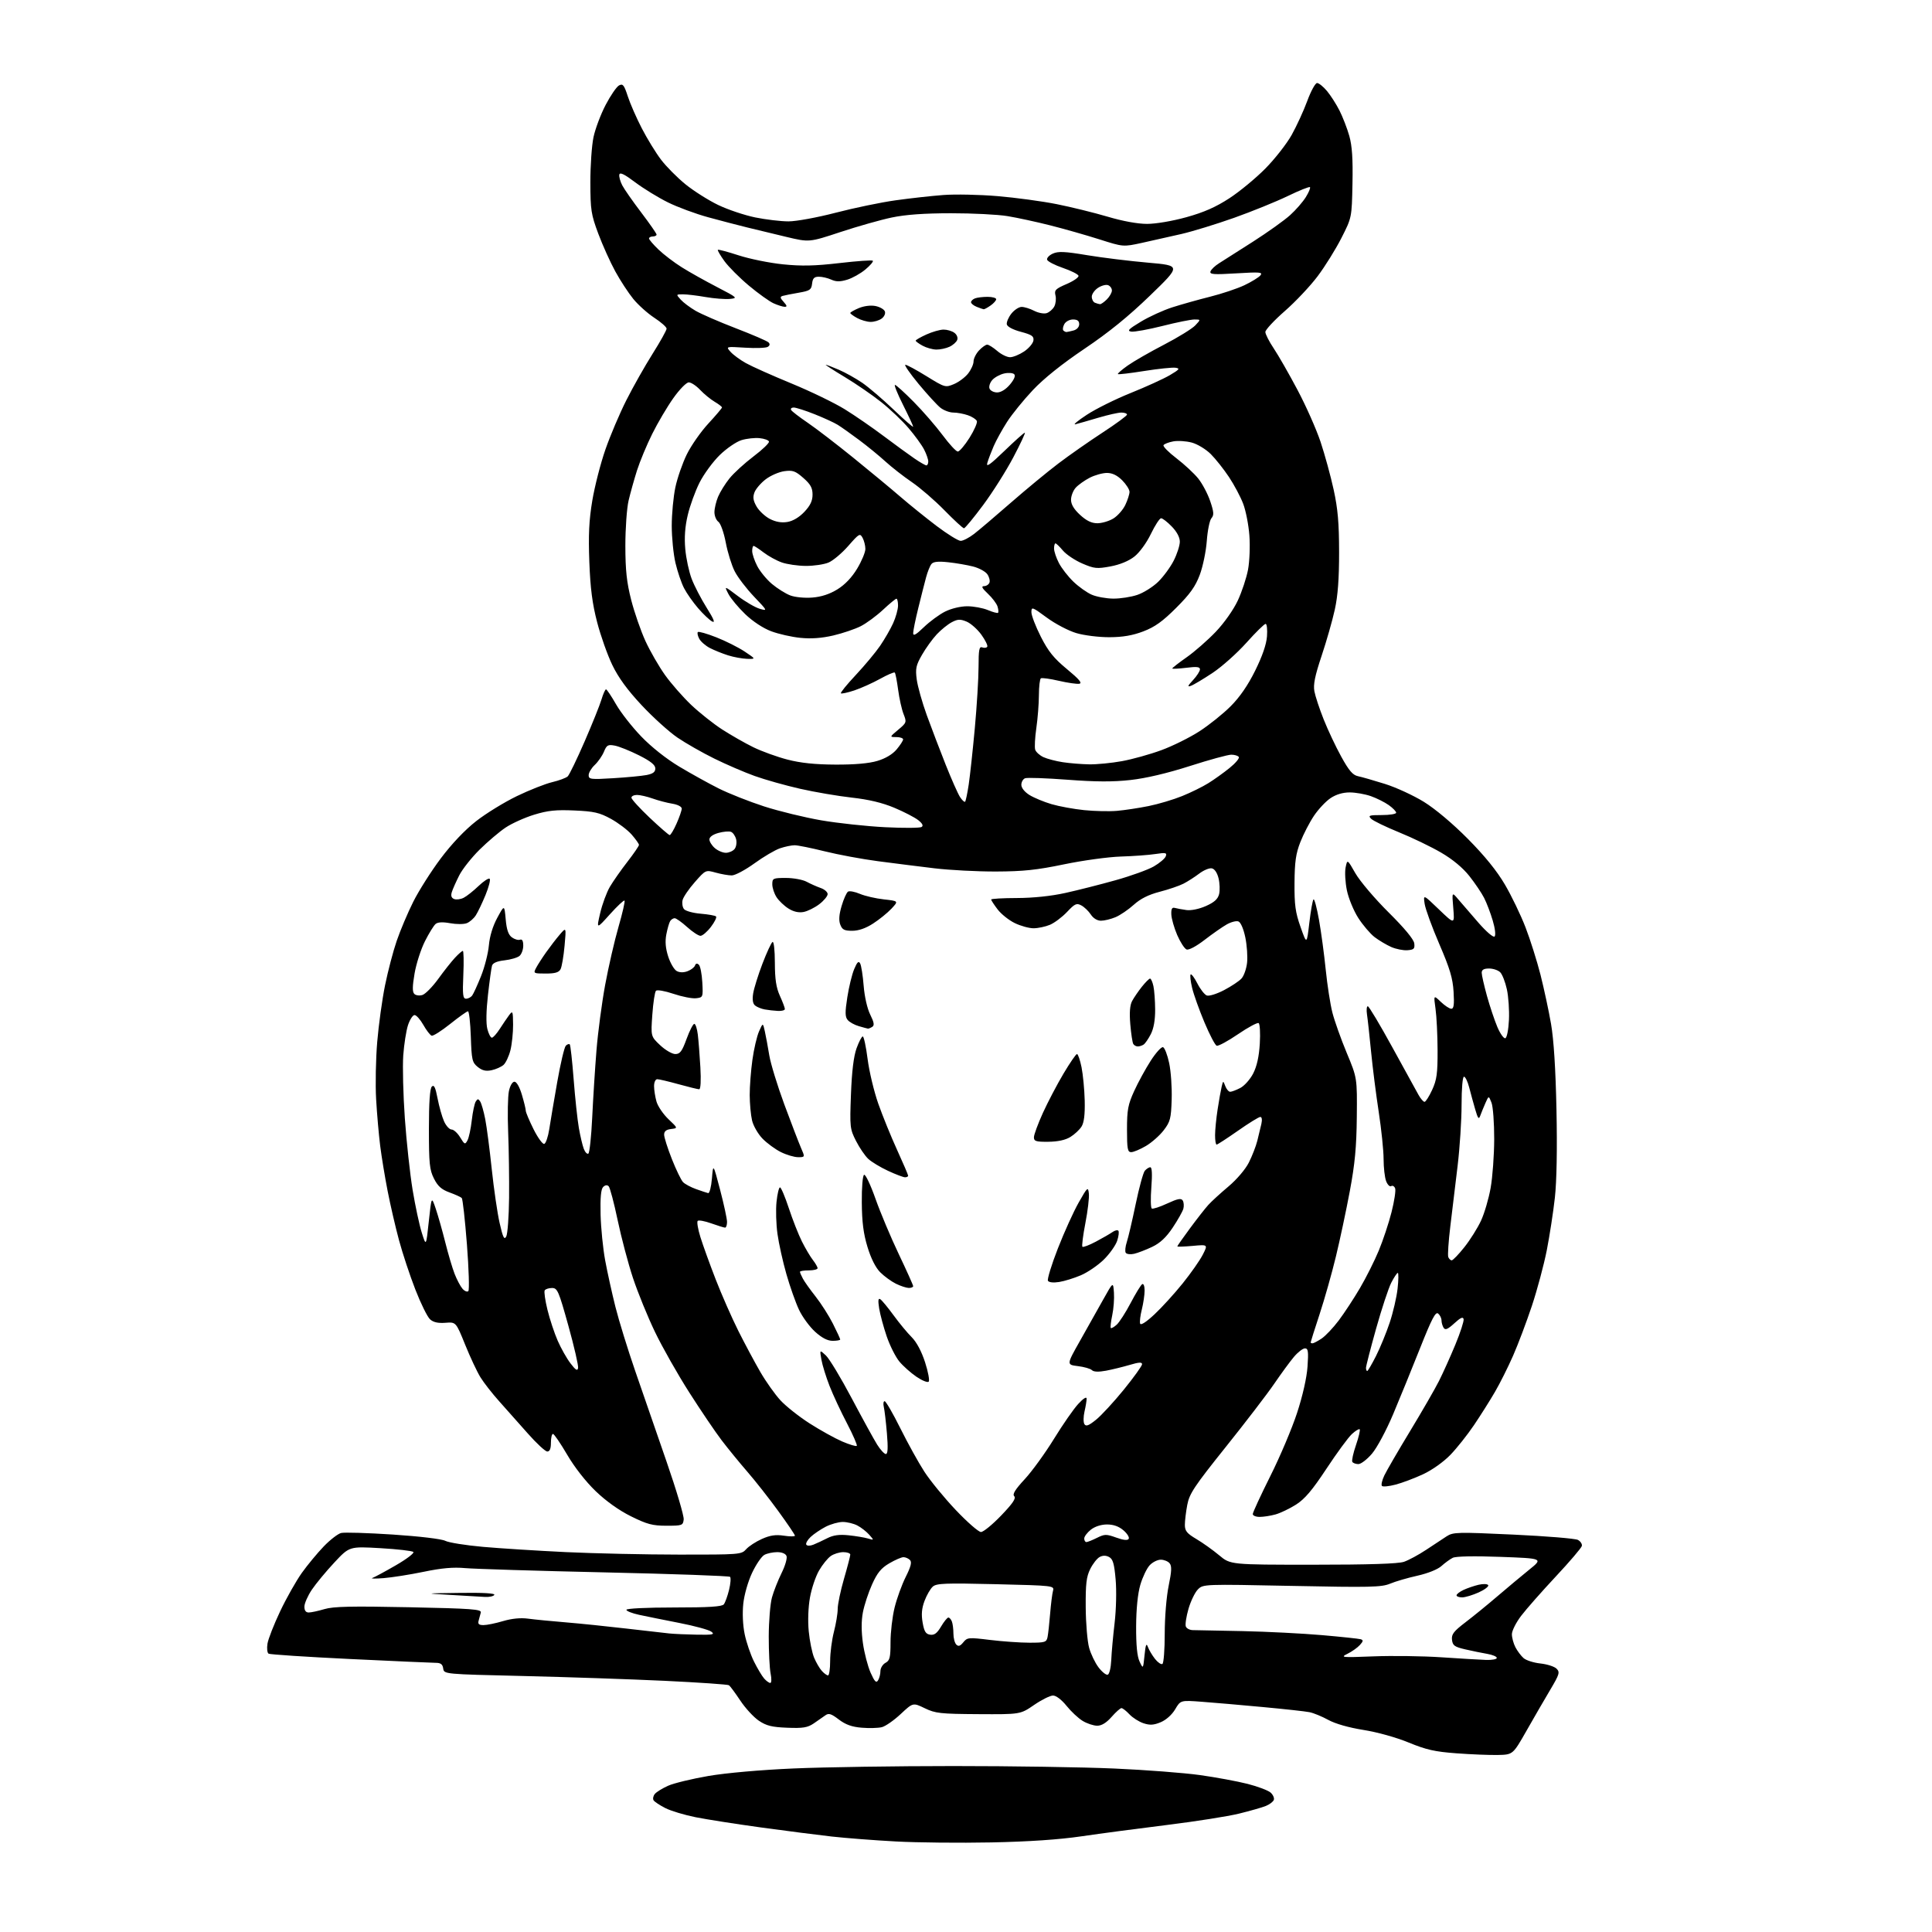 <?xml version="1.0" encoding="UTF-8" standalone="no"?>
<svg 
  version="1.1" 
  xmlns="http://www.w3.org/2000/svg" 
  xmlns:xlink="http://www.w3.org/1999/xlink" 
  xmlns:svg="http://www.w3.org/2000/svg"
  xmlns:rdf="http://www.w3.org/1999/02/22-rdf-syntax-ns#"
  xmlns:cc="http://creativecommons.org/ns#"
  xmlns:dc="http://purl.org/dc/elements/1.1/"
  viewBox="0 0 768 768"
  width="768"
  height="768"
>
<style>svg {background-color: white; }</style>"
<path stroke="none" fill="black" fill-rule="evenodd" d="M394.00,732.39C381.62,732.64 364.58,732.47 356.12,732.01C347.66,731.56 336.18,730.67 330.62,730.05C325.05,729.42 312.40,727.80 302.50,726.44C292.60,725.08 280.90,723.25 276.50,722.37C272.10,721.49 266.70,719.87 264.50,718.75C262.30,717.64 260.19,716.24 259.81,715.65C259.43,715.05 259.65,713.92 260.31,713.12C260.96,712.33 263.36,710.85 265.64,709.84C267.92,708.83 275.12,707.09 281.64,705.97C288.73,704.76 302.35,703.56 315.50,702.99C327.60,702.46 356.18,702.03 379.00,702.03C401.82,702.02 430.62,702.47 443.00,703.02C455.38,703.56 470.68,704.74 477.00,705.62C483.32,706.51 491.84,708.08 495.93,709.12C500.01,710.16 504.14,711.72 505.11,712.60C506.07,713.47 506.64,714.78 506.36,715.50C506.08,716.23 504.65,717.31 503.18,717.90C501.71,718.50 496.90,719.87 492.50,720.95C488.10,722.03 475.27,724.05 464.00,725.44C452.73,726.83 437.43,728.86 430.00,729.95C421.01,731.27 408.99,732.09 394.00,732.39zM595.45,697.63C592.18,697.70 584.77,697.40 579.00,696.97C570.40,696.34 566.96,695.56 560.00,692.70C555.06,690.66 547.53,688.56 542.00,687.68C536.12,686.74 530.79,685.22 528.00,683.68C525.52,682.32 522.15,680.93 520.50,680.61C518.85,680.28 510.52,679.37 502.00,678.58C493.48,677.78 482.63,676.84 477.89,676.49C469.29,675.84 469.29,675.84 467.15,679.47C465.87,681.63 463.56,683.70 461.42,684.60C458.62,685.77 457.11,685.86 454.56,685.02C452.76,684.43 450.25,682.83 448.97,681.47C447.70,680.11 446.27,679.00 445.80,679.00C445.32,679.00 443.56,680.58 441.87,682.50C439.80,684.85 437.92,686.00 436.15,686.00C434.69,685.99 432.09,685.13 430.37,684.08C428.64,683.03 425.75,680.33 423.95,678.08C422.01,675.67 419.82,674.00 418.59,674.00C417.45,674.00 414.06,675.69 411.06,677.75C405.60,681.50 405.60,681.50 388.92,681.40C373.78,681.31 371.82,681.09 367.59,679.04C362.93,676.79 362.93,676.79 358.05,681.35C355.37,683.86 351.99,686.22 350.54,686.58C349.09,686.94 345.49,687.04 342.53,686.79C338.62,686.47 336.13,685.57 333.43,683.52C330.42,681.22 329.42,680.91 328.11,681.86C327.22,682.50 325.15,683.95 323.50,685.07C321.01,686.76 319.22,687.05 312.93,686.80C306.82,686.56 304.63,686.02 301.64,684.00C299.60,682.62 296.28,679.02 294.28,676.00C292.27,672.98 290.24,670.24 289.77,669.91C289.29,669.59 277.79,668.80 264.20,668.15C250.62,667.51 225.32,666.65 208.00,666.24C176.50,665.50 176.50,665.50 176.18,663.25C175.94,661.56 175.20,661.00 173.18,661.00C171.71,660.99 156.38,660.31 139.13,659.48C121.87,658.65 107.31,657.69 106.77,657.36C106.22,657.02 106.03,655.23 106.33,653.37C106.63,651.51 108.89,645.74 111.36,640.53C113.82,635.33 117.70,628.47 119.96,625.28C122.23,622.10 126.16,617.36 128.69,614.73C131.21,612.11 134.32,609.71 135.59,609.39C136.86,609.07 146.14,609.35 156.20,610.01C166.78,610.71 175.55,611.76 177.00,612.50C178.38,613.21 185.12,614.29 192.00,614.90C198.88,615.51 213.72,616.45 225.00,616.99C236.28,617.52 256.57,617.97 270.10,617.98C294.00,618.00 294.74,617.94 296.60,615.85C297.64,614.67 300.46,612.83 302.86,611.76C306.12,610.30 308.33,609.97 311.61,610.46C314.03,610.83 316.00,610.82 316.00,610.45C316.00,610.08 313.01,605.67 309.35,600.64C305.70,595.61 300.16,588.58 297.05,585.00C293.95,581.42 289.35,575.80 286.84,572.50C284.33,569.20 278.54,560.65 273.98,553.50C269.41,546.35 263.29,535.55 260.38,529.50C257.47,523.45 253.52,513.77 251.61,508.00C249.70,502.23 246.96,491.88 245.52,485.00C244.08,478.13 242.47,472.07 241.95,471.55C241.35,470.95 240.54,471.06 239.75,471.86C238.89,472.73 238.58,476.11 238.74,482.81C238.88,488.14 239.69,496.32 240.56,501.00C241.42,505.68 243.26,514.00 244.64,519.50C246.02,525.00 249.57,536.48 252.51,545.00C255.46,553.52 261.06,569.73 264.96,581.00C268.87,592.27 271.93,602.62 271.78,604.00C271.51,606.38 271.20,606.50 264.95,606.50C259.40,606.50 257.24,605.93 250.87,602.78C246.10,600.42 240.95,596.76 236.81,592.78C232.87,589.00 228.35,583.22 225.45,578.25C222.79,573.71 220.25,570.00 219.81,570.00C219.36,570.00 219.00,571.58 219.00,573.50C219.00,575.88 218.54,577.00 217.56,577.00C216.77,577.00 213.29,573.77 209.81,569.83C206.34,565.89 201.24,560.15 198.48,557.08C195.72,554.01 192.35,549.70 190.99,547.50C189.63,545.30 186.89,539.45 184.89,534.50C181.25,525.50 181.25,525.50 177.04,525.83C174.11,526.05 172.25,525.63 170.94,524.44C169.90,523.50 167.27,518.18 165.11,512.62C162.94,507.05 160.02,498.23 158.61,493.00C157.20,487.77 155.17,479.00 154.10,473.50C153.02,468.00 151.69,459.90 151.13,455.50C150.58,451.10 149.85,442.77 149.52,437.00C149.18,431.23 149.38,420.95 149.95,414.18C150.52,407.40 151.92,397.27 153.06,391.68C154.20,386.08 156.28,378.12 157.70,374.00C159.11,369.88 162.06,362.90 164.26,358.50C166.46,354.10 171.38,346.34 175.19,341.26C179.53,335.47 184.80,329.92 189.26,326.43C193.18,323.36 200.46,318.89 205.44,316.48C210.43,314.07 216.75,311.57 219.50,310.92C222.25,310.27 225.03,309.23 225.68,308.62C226.32,308.00 229.34,301.78 232.37,294.80C235.41,287.81 238.44,280.27 239.10,278.05C239.77,275.82 240.58,274.01 240.91,274.03C241.23,274.05 243.02,276.71 244.88,279.96C246.73,283.20 251.23,288.95 254.88,292.74C258.89,296.92 264.85,301.64 270.00,304.73C274.68,307.53 281.75,311.45 285.73,313.44C289.71,315.43 297.80,318.63 303.71,320.55C309.63,322.46 319.88,324.96 326.49,326.10C333.09,327.23 344.51,328.46 351.85,328.83C359.19,329.20 365.71,329.16 366.35,328.74C367.13,328.23 366.70,327.36 365.00,326.01C363.62,324.93 359.35,322.71 355.50,321.10C350.73,319.10 345.34,317.81 338.59,317.06C333.15,316.45 323.92,314.88 318.09,313.56C312.27,312.24 304.12,309.95 300.00,308.47C295.88,306.99 288.64,303.87 283.92,301.54C279.19,299.21 272.62,295.46 269.32,293.22C266.01,290.97 259.60,285.18 255.08,280.35C249.38,274.25 245.80,269.34 243.39,264.33C241.48,260.36 238.76,252.70 237.36,247.30C235.46,239.98 234.67,233.93 234.27,223.39C233.86,212.64 234.14,206.82 235.45,198.98C236.40,193.32 238.74,184.19 240.66,178.69C242.57,173.19 246.31,164.37 248.98,159.10C251.64,153.82 256.34,145.51 259.41,140.64C262.48,135.77 264.99,131.27 264.98,130.64C264.97,130.01 262.78,128.07 260.11,126.33C257.45,124.59 253.68,121.21 251.74,118.83C249.80,116.45 246.57,111.52 244.58,107.87C242.58,104.22 239.54,97.47 237.82,92.87C234.97,85.22 234.70,83.46 234.68,72.50C234.67,65.90 235.23,57.80 235.93,54.50C236.63,51.20 238.80,45.44 240.75,41.71C242.70,37.97 245.09,34.49 246.07,33.96C247.59,33.15 248.08,33.75 249.55,38.26C250.48,41.14 252.99,46.88 255.12,51.00C257.25,55.12 260.69,60.74 262.77,63.47C264.85,66.21 269.24,70.63 272.52,73.29C275.81,75.95 281.65,79.64 285.50,81.49C289.35,83.34 295.97,85.56 300.21,86.43C304.45,87.29 310.41,88.00 313.45,88.00C316.54,88.00 324.85,86.47 332.24,84.55C339.54,82.65 350.23,80.43 356.00,79.63C361.77,78.82 370.32,77.87 375.00,77.52C379.68,77.16 389.35,77.36 396.50,77.96C403.65,78.56 414.23,79.99 420.00,81.14C425.77,82.29 434.87,84.53 440.22,86.11C446.25,87.91 452.23,89.00 455.98,89.00C459.46,89.00 466.11,87.87 471.64,86.33C478.60,84.40 483.31,82.32 488.71,78.80C492.81,76.13 499.25,70.80 503.03,66.97C506.81,63.14 511.50,57.14 513.46,53.64C515.42,50.13 518.21,44.06 519.66,40.13C521.10,36.21 522.86,33.00 523.56,33.00C524.25,33.00 526.01,34.41 527.47,36.14C528.92,37.87 531.17,41.38 532.47,43.94C533.76,46.49 535.52,51.04 536.37,54.04C537.49,58.02 537.83,63.15 537.63,73.00C537.36,86.50 537.36,86.50 533.24,94.60C530.98,99.05 526.72,105.90 523.77,109.82C520.83,113.73 514.95,119.97 510.71,123.67C506.47,127.38 503.00,131.11 503.00,131.97C503.00,132.83 504.50,135.77 506.34,138.51C508.18,141.26 512.43,148.68 515.78,155.00C519.14,161.32 523.26,170.62 524.95,175.66C526.63,180.70 528.97,189.25 530.15,194.66C531.81,202.25 532.30,207.93 532.31,219.50C532.32,230.06 531.82,236.83 530.60,242.35C529.65,246.67 527.29,254.94 525.35,260.73C522.70,268.66 521.99,272.14 522.49,274.80C522.85,276.74 524.50,281.75 526.16,285.92C527.81,290.09 530.95,296.76 533.15,300.75C536.23,306.35 537.75,308.12 539.82,308.55C541.29,308.85 546.10,310.23 550.50,311.61C554.90,312.98 561.88,316.20 566.00,318.74C570.52,321.53 577.48,327.38 583.50,333.46C590.20,340.22 595.06,346.22 598.23,351.64C600.84,356.08 604.52,363.72 606.41,368.62C608.30,373.51 610.98,382.02 612.38,387.52C613.77,393.03 615.66,401.80 616.56,407.01C617.64,413.23 618.39,424.98 618.72,441.13C619.05,456.67 618.81,469.59 618.08,476.13C617.45,481.83 616.00,491.23 614.87,497.00C613.73,502.77 611.07,512.72 608.95,519.10C606.82,525.48 603.47,534.39 601.48,538.90C599.50,543.41 596.26,549.89 594.27,553.30C592.29,556.71 588.54,562.65 585.94,566.50C583.34,570.35 579.12,575.67 576.55,578.33C573.83,581.14 569.29,584.36 565.69,586.04C562.29,587.62 557.38,589.47 554.78,590.15C552.19,590.84 549.74,591.08 549.35,590.69C548.96,590.29 549.38,588.43 550.28,586.54C551.18,584.65 555.78,576.73 560.50,568.94C565.22,561.15 570.40,552.18 572.00,549.00C573.61,545.81 576.54,539.30 578.52,534.52C580.50,529.74 581.98,525.18 581.81,524.38C581.58,523.33 580.57,523.78 578.11,526.04C575.49,528.43 574.52,528.84 573.87,527.83C573.41,527.10 573.02,525.77 573.02,524.87C573.01,523.98 572.41,522.76 571.69,522.16C570.66,521.31 569.17,524.16 564.55,535.79C561.34,543.88 556.51,555.73 553.82,562.11C551.07,568.63 547.37,575.54 545.38,577.86C543.44,580.14 541.01,582.00 539.98,582.00C538.96,582.00 537.87,581.60 537.57,581.12C537.27,580.63 537.92,577.63 539.02,574.45C540.11,571.27 540.78,568.44 540.50,568.17C540.22,567.89 538.82,568.75 537.38,570.08C535.94,571.41 531.40,577.60 527.29,583.83C521.63,592.40 518.68,595.88 515.19,598.10C512.65,599.71 508.98,601.47 507.03,602.01C505.09,602.55 502.26,602.99 500.75,602.99C499.24,603.00 498.00,602.49 498.00,601.86C498.00,601.23 501.14,594.43 504.98,586.75C508.83,579.07 513.61,567.77 515.61,561.64C517.84,554.83 519.45,547.68 519.76,543.25C520.18,537.19 520.01,536.00 518.74,536.00C517.89,536.00 515.92,537.52 514.35,539.39C512.78,541.25 509.25,546.07 506.50,550.10C503.75,554.12 495.07,565.45 487.21,575.26C474.73,590.86 472.81,593.74 471.96,598.19C471.43,600.98 471.00,604.58 471.00,606.17C471.00,608.56 471.81,609.56 475.58,611.79C478.10,613.28 482.18,616.19 484.64,618.25C489.12,622.00 489.12,622.00 521.91,622.00C544.17,622.00 555.79,621.63 558.10,620.84C559.97,620.20 563.93,618.06 566.90,616.09C569.86,614.12 573.54,611.69 575.06,610.71C577.65,609.03 579.35,608.99 601.61,610.03C614.69,610.64 626.23,611.59 627.25,612.14C628.28,612.69 628.98,613.77 628.81,614.54C628.64,615.31 623.97,620.79 618.42,626.72C612.88,632.65 606.69,639.67 604.67,642.33C602.65,644.98 601.00,648.27 601.00,649.63C601.00,650.99 601.63,653.32 602.40,654.80C603.17,656.29 604.63,658.23 605.65,659.13C606.67,660.02 609.68,660.98 612.35,661.26C615.02,661.55 617.90,662.47 618.76,663.33C620.15,664.73 619.91,665.54 616.26,671.69C614.03,675.43 609.78,682.77 606.81,688.00C601.40,697.50 601.40,697.50 595.45,697.63zM306.20,669.00C306.70,669.00 306.76,667.34 306.33,665.25C305.91,663.19 305.58,656.55 305.59,650.50C305.61,644.45 306.18,637.48 306.87,635.00C307.56,632.52 309.28,628.17 310.69,625.31C312.11,622.46 312.99,619.42 312.66,618.56C312.30,617.61 310.85,617.00 308.97,617.00C307.26,617.00 304.96,617.48 303.86,618.08C302.75,618.67 300.56,621.87 298.99,625.19C297.36,628.62 295.85,633.91 295.47,637.47C295.07,641.22 295.28,646.06 296.02,649.61C296.69,652.85 298.36,657.75 299.73,660.50C301.10,663.25 302.92,666.29 303.77,667.25C304.62,668.21 305.71,669.00 306.20,669.00zM349.03,667.98C349.55,667.17 349.98,665.50 349.98,664.29C349.99,663.07 350.90,661.59 352.00,661.00C353.71,660.08 354.00,658.91 354.00,652.78C354.00,648.85 354.72,642.67 355.61,639.06C356.49,635.45 358.48,629.97 360.03,626.87C362.11,622.71 362.55,620.95 361.72,620.12C361.11,619.51 359.94,619.00 359.14,619.00C358.33,619.00 355.80,620.10 353.50,621.45C350.25,623.35 348.73,625.22 346.66,629.83C345.19,633.10 343.55,638.10 343.01,640.95C342.36,644.37 342.37,648.54 343.03,653.21C343.58,657.10 344.95,662.35 346.06,664.88C347.65,668.46 348.30,669.14 349.03,667.98zM329.15,666.00C329.62,666.00 330.00,663.39 330.00,660.21C330.00,657.03 330.68,651.83 331.50,648.66C332.32,645.49 333.00,641.40 333.00,639.56C333.00,637.73 334.12,632.34 335.50,627.60C336.88,622.85 338.00,618.53 338.00,617.98C338.00,617.44 336.75,617.00 335.22,617.00C333.69,617.00 331.45,617.70 330.24,618.55C329.02,619.40 326.93,621.98 325.59,624.30C324.24,626.61 322.62,631.42 321.98,635.00C321.28,638.86 321.08,644.34 321.49,648.48C321.86,652.32 322.82,657.03 323.62,658.95C324.42,660.86 325.80,663.23 326.69,664.21C327.58,665.20 328.69,666.00 329.15,666.00zM440.34,665.72C440.99,665.51 441.60,662.95 441.74,659.92C441.86,656.94 442.47,650.27 443.08,645.10C443.70,639.83 443.88,632.25 443.48,627.83C442.93,621.57 442.40,619.75 440.89,618.94C439.63,618.27 438.38,618.26 437.13,618.93C436.10,619.48 434.41,621.63 433.38,623.72C431.85,626.80 431.52,629.62 431.59,639.00C431.64,645.33 432.25,652.52 432.94,655.00C433.62,657.48 435.31,660.99 436.68,662.80C438.06,664.62 439.70,665.93 440.34,665.72zM454.97,658.00C455.39,653.78 455.70,653.00 456.30,654.67C456.73,655.86 458.00,658.00 459.12,659.43C460.24,660.85 461.57,661.76 462.08,661.45C462.59,661.14 463.00,655.71 463.00,649.40C463.00,642.90 463.68,634.64 464.56,630.38C465.76,624.56 465.85,622.52 464.93,621.42C464.29,620.64 462.70,620.00 461.42,620.00C460.13,620.00 458.14,621.00 457.00,622.23C455.86,623.46 454.19,626.94 453.30,629.98C452.27,633.51 451.67,639.46 451.63,646.50C451.60,654.01 452.03,658.45 453.00,660.50C454.41,663.50 454.41,663.50 454.97,658.00zM590.75,659.85C593.09,659.93 595.00,659.57 595.00,659.05C595.00,658.52 593.31,657.80 591.25,657.45C589.19,657.10 585.25,656.29 582.50,655.66C578.19,654.66 577.46,654.13 577.19,651.85C576.94,649.65 577.85,648.47 582.59,644.85C585.73,642.46 591.44,637.80 595.29,634.50C599.14,631.20 604.80,626.48 607.86,624.00C613.44,619.50 613.44,619.50 596.47,618.88C585.94,618.49 578.74,618.64 577.50,619.25C576.40,619.80 574.38,621.27 573.00,622.52C571.52,623.86 567.64,625.42 563.46,626.36C559.58,627.22 554.68,628.65 552.57,629.54C549.18,630.95 544.64,631.06 513.51,630.42C478.56,629.71 478.28,629.72 476.19,631.81C475.03,632.97 473.35,636.44 472.45,639.51C471.56,642.59 471.08,645.76 471.38,646.55C471.69,647.35 472.96,648.00 474.22,648.00C475.47,648.00 484.38,648.17 494.00,648.39C503.62,648.60 517.80,649.32 525.50,649.99C533.20,650.66 540.12,651.39 540.89,651.62C542.00,651.96 541.94,652.41 540.56,653.93C539.62,654.97 537.42,656.53 535.68,657.39C532.68,658.87 533.25,658.93 546.00,658.43C553.42,658.14 565.58,658.30 573.00,658.80C580.42,659.30 588.41,659.77 590.75,659.85zM382.93,652.84C384.50,650.90 385.03,650.85 393.54,651.90C398.47,652.50 405.53,653.00 409.23,653.00C415.41,653.00 416.00,652.82 416.42,650.75C416.67,649.51 417.13,645.35 417.44,641.50C417.75,637.65 418.27,633.56 418.58,632.40C419.15,630.32 418.91,630.30 395.83,629.74C375.75,629.26 372.26,629.39 370.79,630.71C369.84,631.56 368.37,634.10 367.52,636.37C366.40,639.35 366.19,641.75 366.76,645.00C367.39,648.59 368.00,649.56 369.77,649.82C371.42,650.06 372.52,649.23 374.09,646.57C375.25,644.61 376.55,643.00 376.99,643.00C377.43,643.00 378.06,643.71 378.39,644.58C378.73,645.45 379.00,647.61 379.00,649.38C379.00,651.15 379.51,653.11 380.14,653.74C380.99,654.59 381.69,654.36 382.93,652.84zM277.00,649.81C283.42,649.92 284.25,649.75 282.75,648.61C281.79,647.88 276.08,646.32 270.06,645.15C264.04,643.97 256.84,642.52 254.06,641.92C251.28,641.32 249.00,640.42 249.00,639.92C249.00,639.39 257.10,639.00 267.88,639.00C281.79,639.00 287.01,638.67 287.73,637.75C288.27,637.06 289.20,634.48 289.81,632.01C290.42,629.53 290.59,627.20 290.21,626.82C289.82,626.45 267.45,625.65 240.50,625.05C213.55,624.45 188.54,623.68 184.93,623.35C180.19,622.92 175.59,623.32 168.43,624.81C162.97,625.94 155.80,627.07 152.50,627.33C149.20,627.58 147.18,627.56 148.00,627.28C148.82,627.00 153.02,624.74 157.32,622.25C161.62,619.77 164.77,617.37 164.32,616.93C163.87,616.49 157.96,615.81 151.20,615.42C138.90,614.71 138.90,614.71 132.92,621.11C129.64,624.62 125.61,629.49 123.97,631.92C122.34,634.35 121.00,637.39 121.00,638.67C121.00,640.23 121.58,641.00 122.75,640.99C123.71,640.98 126.53,640.38 129.00,639.64C132.53,638.59 139.77,638.43 162.50,638.90C187.58,639.42 191.45,639.70 191.13,641.00C190.92,641.83 190.53,643.29 190.26,644.25C189.89,645.57 190.36,646.00 192.20,646.00C193.54,646.00 197.04,645.29 199.98,644.41C203.43,643.39 206.95,643.04 209.91,643.44C212.44,643.78 219.22,644.45 225.00,644.92C230.78,645.40 241.57,646.51 249.00,647.38C256.43,648.25 264.07,649.12 266.00,649.32C267.93,649.52 272.88,649.74 277.00,649.81zM192.69,634.80C190.94,634.70 184.78,634.33 179.00,634.00C168.50,633.39 168.50,633.39 182.81,633.20C192.14,633.07 196.90,633.35 196.50,634.00C196.16,634.55 194.45,634.91 192.69,634.80zM581.25,634.98C580.01,634.99 579.00,634.62 579.00,634.16C579.00,633.70 580.24,632.74 581.75,632.03C583.26,631.32 585.96,630.40 587.76,629.97C589.57,629.55 591.26,629.61 591.58,630.12C591.89,630.62 590.20,631.92 587.82,633.00C585.44,634.07 582.49,634.97 581.25,634.98zM323.29,614.05C324.50,613.57 327.00,612.41 328.84,611.47C331.25,610.24 333.60,609.91 337.34,610.30C340.18,610.59 343.62,611.17 345.00,611.57C347.50,612.31 347.50,612.31 345.50,610.05C344.40,608.81 342.29,607.17 340.80,606.40C339.32,605.63 336.71,605.00 335.01,605.00C333.31,605.00 330.25,605.86 328.21,606.91C326.17,607.97 323.48,609.79 322.23,610.97C320.98,612.15 320.21,613.53 320.51,614.02C320.84,614.55 321.99,614.56 323.29,614.05zM431.85,613.00C432.31,613.00 434.20,612.25 436.04,611.33C439.11,609.80 439.76,609.79 443.71,611.21C446.61,612.25 448.24,612.42 448.67,611.72C449.03,611.14 448.10,609.62 446.60,608.34C444.79,606.77 442.63,606.00 440.08,606.00C437.74,606.00 435.25,606.80 433.63,608.07C432.19,609.21 431.00,610.79 431.00,611.57C431.00,612.36 431.38,613.00 431.85,613.00zM389.95,609.00C390.90,609.00 394.52,606.05 397.98,602.44C402.56,597.67 403.98,595.58 403.18,594.78C402.38,593.98 403.52,592.13 407.36,587.98C410.26,584.85 415.49,577.63 418.99,571.94C422.49,566.25 426.83,560.00 428.65,558.05C430.67,555.87 431.95,555.08 431.95,556.00C431.95,556.83 431.57,559.14 431.10,561.15C430.64,563.16 430.62,565.39 431.07,566.12C431.70,567.13 432.77,566.73 435.69,564.37C437.79,562.68 442.76,557.29 446.74,552.40C450.71,547.50 453.98,542.96 453.99,542.30C454.00,541.41 452.75,541.48 449.08,542.57C446.37,543.37 442.12,544.41 439.64,544.88C436.68,545.43 434.75,545.35 434.06,544.66C433.47,544.07 430.96,543.35 428.47,543.05C423.95,542.50 423.95,542.50 429.32,533.00C432.27,527.77 436.44,520.35 438.59,516.50C442.50,509.50 442.50,509.50 442.81,513.84C442.98,516.23 442.68,520.27 442.13,522.83C441.59,525.38 441.33,527.67 441.56,527.90C441.80,528.13 442.85,527.54 443.91,526.58C444.97,525.62 447.47,521.74 449.45,517.96C451.44,514.17 453.50,510.81 454.03,510.48C454.58,510.14 455.00,511.25 455.00,513.00C455.00,514.71 454.50,518.09 453.90,520.50C453.29,522.91 452.98,525.45 453.22,526.15C453.48,526.94 455.64,525.55 458.94,522.46C461.85,519.74 466.89,514.20 470.14,510.16C473.39,506.12 476.99,500.99 478.12,498.76C480.19,494.70 480.19,494.70 474.10,495.26C470.74,495.56 468.00,495.65 468.00,495.46C468.00,495.26 470.26,492.04 473.02,488.30C475.78,484.56 479.05,480.38 480.30,479.00C481.54,477.62 485.14,474.33 488.30,471.67C491.59,468.91 495.06,464.85 496.42,462.16C497.73,459.58 499.25,455.67 499.80,453.48C500.35,451.29 501.08,448.26 501.42,446.75C501.79,445.10 501.62,444.00 500.99,444.00C500.41,444.00 496.40,446.47 492.09,449.50C487.77,452.52 483.96,455.00 483.62,455.00C483.28,455.00 483.00,453.31 483.01,451.25C483.01,449.19 483.47,444.57 484.02,441.00C484.57,437.43 485.29,433.38 485.62,432.00C486.22,429.50 486.22,429.50 487.08,431.75C487.55,432.99 488.42,434.00 489.02,434.00C489.61,434.00 491.42,433.32 493.04,432.48C494.66,431.64 496.96,429.06 498.16,426.73C499.62,423.88 500.48,420.02 500.79,414.88C501.04,410.69 500.83,407.01 500.33,406.70C499.83,406.39 496.12,408.39 492.10,411.13C488.07,413.88 484.27,415.93 483.64,415.69C483.01,415.45 480.82,411.25 478.77,406.37C476.72,401.49 474.52,395.35 473.89,392.71C473.26,390.08 472.99,387.67 473.30,387.36C473.61,387.06 474.81,388.67 475.98,390.95C477.14,393.23 478.82,395.38 479.71,395.72C480.61,396.06 483.66,395.12 486.58,393.59C489.47,392.08 492.60,390.00 493.53,388.96C494.47,387.93 495.46,385.12 495.73,382.73C496.00,380.33 495.68,375.78 495.03,372.62C494.33,369.25 493.20,366.63 492.30,366.29C491.46,365.96 489.36,366.50 487.64,367.48C485.91,368.46 481.95,371.23 478.83,373.63C475.52,376.19 472.55,377.76 471.68,377.43C470.86,377.11 469.19,374.53 467.96,371.70C466.74,368.86 465.69,365.18 465.62,363.52C465.53,361.29 465.89,360.61 467.00,360.91C467.82,361.14 469.91,361.52 471.64,361.76C473.49,362.01 476.65,361.36 479.35,360.17C482.69,358.69 484.11,357.41 484.61,355.44C484.98,353.95 484.88,351.10 484.39,349.12C483.84,346.90 482.81,345.39 481.70,345.18C480.71,344.99 478.46,345.93 476.70,347.27C474.94,348.61 472.13,350.41 470.46,351.27C468.78,352.13 464.52,353.59 460.98,354.50C456.53,355.66 453.36,357.25 450.67,359.68C448.53,361.61 445.27,363.83 443.42,364.60C441.58,365.37 438.98,366.00 437.65,366.00C436.18,366.00 434.59,365.03 433.62,363.54C432.73,362.18 431.03,360.55 429.85,359.92C427.96,358.91 427.27,359.22 424.17,362.51C422.22,364.57 419.16,366.87 417.35,367.63C415.54,368.38 412.62,369.00 410.85,369.00C409.08,369.00 405.73,368.08 403.40,366.95C401.07,365.82 398.00,363.38 396.58,361.52C395.16,359.66 394.00,357.88 394.00,357.57C394.00,357.26 398.61,356.99 404.25,356.98C410.71,356.96 417.82,356.22 423.47,354.97C428.41,353.88 437.41,351.60 443.47,349.90C449.54,348.20 456.36,345.74 458.63,344.43C460.91,343.12 463.05,341.31 463.40,340.41C463.95,338.97 463.44,338.86 459.26,339.49C456.64,339.89 450.45,340.34 445.50,340.49C440.55,340.65 430.43,342.04 423.00,343.58C412.19,345.83 406.81,346.40 396.00,346.44C388.57,346.47 377.55,345.89 371.50,345.17C365.45,344.45 355.32,343.17 349.00,342.34C342.68,341.51 333.14,339.74 327.82,338.41C322.49,337.09 317.13,336.00 315.89,336.00C314.65,336.00 312.04,336.54 310.07,337.21C308.11,337.87 303.52,340.57 299.88,343.21C296.24,345.84 292.19,348.00 290.88,347.99C289.57,347.99 286.70,347.49 284.51,346.88C280.51,345.77 280.51,345.77 276.22,350.64C273.86,353.31 271.67,356.52 271.35,357.76C271.04,359.01 271.29,360.64 271.91,361.39C272.53,362.14 275.51,362.96 278.52,363.21C281.53,363.46 284.29,363.95 284.64,364.30C284.99,364.66 284.07,366.53 282.59,368.47C281.11,370.41 279.25,372.00 278.45,372.00C277.66,372.00 275.26,370.43 273.13,368.50C271.00,366.57 268.78,365.00 268.19,365.00C267.60,365.00 266.79,365.53 266.39,366.17C265.99,366.82 265.31,369.18 264.88,371.42C264.33,374.26 264.56,376.95 265.63,380.26C266.48,382.88 268.00,385.46 269.02,386.01C270.19,386.64 271.77,386.66 273.33,386.06C274.68,385.55 276.01,384.54 276.27,383.81C276.59,382.93 277.10,382.83 277.81,383.50C278.39,384.05 279.00,387.20 279.18,390.50C279.50,396.42 279.46,396.50 276.69,396.82C275.15,397.00 271.12,396.21 267.74,395.07C264.37,393.93 261.23,393.37 260.76,393.84C260.30,394.30 259.65,398.57 259.31,403.33C258.70,411.98 258.70,411.98 262.42,415.49C264.47,417.42 267.18,419.00 268.44,419.00C270.33,419.00 271.11,417.95 272.92,413.00C274.12,409.70 275.51,407.00 275.99,407.00C276.48,407.00 277.11,408.91 277.39,411.25C277.68,413.59 278.13,419.44 278.41,424.25C278.71,429.54 278.52,433.00 277.94,433.00C277.41,433.00 273.73,432.10 269.76,431.00C265.79,429.90 261.97,429.00 261.27,429.00C260.55,429.00 260.00,430.19 260.00,431.76C260.00,433.27 260.44,436.04 260.97,437.91C261.51,439.78 263.65,442.92 265.72,444.89C269.50,448.47 269.50,448.47 266.75,448.80C264.83,449.03 264.00,449.71 264.00,451.04C264.00,452.09 265.38,456.45 267.07,460.72C268.76,465.00 270.76,469.13 271.52,469.91C272.27,470.69 274.60,471.94 276.70,472.69C278.79,473.44 280.95,474.15 281.50,474.28C282.05,474.40 282.73,471.80 283.00,468.50C283.50,462.50 283.50,462.50 286.26,473.00C287.77,478.77 289.01,484.51 289.01,485.75C289.00,486.99 288.66,488.00 288.25,488.00C287.84,488.01 285.37,487.25 282.77,486.32C280.17,485.38 277.73,484.94 277.34,485.32C276.96,485.71 277.44,488.61 278.42,491.76C279.40,494.92 282.13,502.47 284.48,508.54C286.84,514.61 290.90,523.84 293.50,529.04C296.11,534.24 300.06,541.62 302.28,545.44C304.50,549.26 308.08,554.31 310.25,556.66C312.42,559.01 317.63,563.14 321.84,565.83C326.06,568.53 331.88,571.76 334.78,573.01C337.68,574.25 340.29,575.04 340.58,574.75C340.86,574.47 339.12,570.46 336.71,565.84C334.29,561.23 331.17,554.54 329.77,550.97C328.38,547.41 326.91,542.70 326.53,540.50C325.82,536.50 325.82,536.50 328.31,538.82C329.67,540.10 334.29,547.75 338.56,555.82C342.84,563.90 347.39,572.19 348.68,574.25C349.97,576.31 351.53,578.00 352.14,578.00C352.93,578.00 353.05,575.57 352.56,569.75C352.18,565.21 351.62,560.49 351.32,559.25C351.03,558.01 351.18,557.00 351.66,557.00C352.15,557.00 354.95,561.84 357.89,567.75C360.83,573.66 365.12,581.42 367.44,585.00C369.75,588.58 375.37,595.44 379.93,600.25C384.49,605.06 389.00,609.00 389.95,609.00zM369.16,549.24C368.72,549.68 366.53,548.79 364.29,547.27C362.06,545.75 359.00,543.03 357.51,541.23C356.01,539.43 353.75,534.93 352.48,531.23C351.22,527.53 349.87,522.53 349.48,520.12C348.98,516.97 349.10,515.94 349.91,516.45C350.54,516.83 352.91,519.70 355.19,522.82C357.47,525.95 360.72,529.88 362.42,531.56C364.35,533.49 366.33,537.19 367.73,541.53C368.96,545.33 369.60,548.80 369.16,549.24zM229.80,543.79C229.98,542.86 228.25,535.32 225.95,527.05C222.09,513.17 221.59,512.00 219.44,512.00C218.16,512.00 216.86,512.43 216.53,512.94C216.21,513.46 216.71,516.95 217.63,520.69C218.55,524.44 220.38,529.95 221.69,532.95C223.00,535.95 225.28,539.99 226.77,541.94C228.85,544.67 229.55,545.09 229.80,543.79zM543.49,545.00C543.75,545.00 545.32,542.32 546.98,539.04C548.63,535.77 551.08,529.80 552.42,525.79C553.76,521.78 555.18,515.69 555.56,512.25C555.94,508.81 555.98,506.00 555.65,506.00C555.31,506.00 554.14,507.77 553.03,509.94C551.93,512.10 549.22,520.32 547.01,528.19C544.81,536.06 543.00,543.06 543.00,543.75C543.00,544.44 543.22,545.00 543.49,545.00zM521.75,533.99C522.16,533.99 523.77,533.15 525.31,532.13C526.86,531.11 529.95,527.85 532.18,524.89C534.41,521.92 538.21,516.13 540.62,512.01C543.04,507.89 546.40,501.20 548.08,497.14C549.77,493.08 552.06,486.19 553.16,481.83C554.27,477.46 554.91,473.21 554.59,472.38C554.27,471.55 553.56,471.15 553.01,471.50C552.45,471.84 551.55,470.94 551.00,469.50C550.45,468.05 550.00,464.11 550.00,460.75C550.00,457.38 549.13,448.97 548.07,442.06C547.01,435.15 545.63,424.32 545.02,418.00C544.40,411.68 543.68,405.04 543.40,403.25C543.13,401.46 543.28,400.00 543.72,400.00C544.17,400.00 548.54,407.31 553.44,416.25C558.33,425.19 563.03,433.74 563.89,435.25C564.74,436.76 565.81,438.00 566.27,438.00C566.73,438.00 568.10,435.86 569.30,433.25C571.14,429.25 571.49,426.75 571.46,417.50C571.44,411.45 571.07,404.02 570.64,401.00C569.87,395.50 569.87,395.50 572.74,398.25C574.32,399.76 576.20,401.00 576.92,401.00C577.91,401.00 578.13,399.35 577.82,394.25C577.50,388.87 576.35,385.02 572.15,375.29C569.26,368.58 566.63,361.38 566.32,359.29C565.75,355.50 565.75,355.50 571.99,361.50C578.24,367.50 578.24,367.50 577.70,361.00C577.15,354.50 577.15,354.50 579.68,357.50C581.07,359.15 584.70,363.34 587.73,366.82C590.90,370.44 593.63,372.77 594.13,372.27C594.63,371.77 594.32,369.06 593.39,365.95C592.51,362.95 590.96,358.89 589.96,356.93C588.96,354.97 586.32,351.06 584.09,348.24C581.50,344.96 577.47,341.61 572.89,338.94C568.96,336.64 561.41,333.00 556.12,330.85C550.83,328.69 545.84,326.27 545.04,325.47C543.75,324.18 544.26,324.00 549.29,324.00C552.43,324.00 555.00,323.58 555.00,323.07C555.00,322.56 553.68,321.20 552.07,320.05C550.45,318.90 547.25,317.29 544.94,316.48C542.63,315.67 538.85,315.00 536.52,315.00C533.79,315.00 531.10,315.80 528.90,317.28C527.03,318.53 524.07,321.68 522.32,324.29C520.57,326.89 518.13,331.61 516.90,334.76C515.11,339.34 514.65,342.63 514.59,351.00C514.53,359.74 514.93,362.68 516.99,368.50C519.46,375.50 519.46,375.50 520.48,366.82C521.04,362.05 521.79,357.86 522.14,357.52C522.49,357.18 523.47,360.86 524.33,365.70C525.19,370.54 526.39,379.45 527.00,385.50C527.61,391.55 528.80,399.20 529.64,402.50C530.48,405.80 533.04,413.00 535.33,418.50C539.50,428.50 539.50,428.50 539.35,444.00C539.23,456.00 538.60,462.66 536.57,473.50C535.13,481.20 532.64,492.90 531.04,499.50C529.45,506.10 526.54,516.39 524.57,522.38C522.61,528.36 521.00,533.42 521.00,533.63C521.00,533.83 521.34,534.00 521.75,533.99zM331.00,533.00C328.97,533.00 326.73,531.85 324.03,529.41C321.85,527.44 318.96,523.50 317.62,520.66C316.28,517.82 314.02,511.45 312.61,506.50C311.19,501.55 309.59,494.35 309.06,490.51C308.52,486.66 308.35,480.92 308.68,477.76C309.01,474.59 309.63,472.00 310.06,472.00C310.49,472.00 312.06,475.71 313.56,480.25C315.05,484.79 317.40,490.75 318.77,493.50C320.15,496.25 322.11,499.57 323.14,500.88C324.16,502.20 325.00,503.66 325.00,504.13C325.00,504.61 323.43,505.00 321.50,505.00C319.57,505.00 318.00,505.25 318.00,505.57C318.00,505.88 318.52,507.10 319.16,508.29C319.79,509.48 322.08,512.69 324.24,515.43C326.40,518.16 329.48,522.99 331.09,526.17C332.69,529.34 334.00,532.18 334.00,532.47C334.00,532.76 332.65,533.00 331.00,533.00zM186.17,513.23C186.62,512.78 186.36,504.43 185.61,494.66C184.85,484.89 183.93,476.59 183.55,476.22C183.18,475.84 180.98,474.85 178.68,474.01C175.50,472.85 174.02,471.53 172.50,468.49C170.75,465.01 170.50,462.50 170.50,448.80C170.50,438.25 170.88,432.72 171.66,431.94C172.53,431.07 173.09,432.21 173.94,436.64C174.56,439.86 175.72,443.96 176.52,445.75C177.32,447.54 178.66,449.00 179.50,449.00C180.34,449.00 181.88,450.40 182.92,452.11C184.68,455.00 184.88,455.08 185.83,453.31C186.40,452.26 187.16,448.67 187.54,445.32C187.92,441.98 188.63,438.63 189.12,437.87C189.86,436.71 190.14,436.72 190.90,437.89C191.39,438.66 192.29,441.81 192.89,444.89C193.49,447.98 194.66,456.92 195.48,464.76C196.31,472.60 197.71,482.23 198.61,486.17C199.92,491.92 200.43,492.98 201.23,491.54C201.78,490.56 202.29,483.63 202.37,476.13C202.44,468.63 202.28,456.88 202.00,450.00C201.72,443.12 201.86,435.81 202.30,433.75C202.76,431.56 203.68,430.00 204.51,430.00C205.35,430.00 206.55,432.10 207.46,435.18C208.31,438.03 209.00,440.88 209.00,441.52C209.00,442.16 210.40,445.47 212.10,448.89C213.81,452.30 215.72,454.93 216.35,454.72C216.98,454.51 217.87,451.90 218.33,448.92C218.78,445.94 220.22,437.48 221.51,430.12C222.81,422.75 224.34,416.26 224.92,415.68C225.49,415.11 226.20,414.87 226.49,415.15C226.77,415.44 227.47,421.71 228.04,429.09C228.61,436.46 229.54,445.13 230.10,448.35C230.66,451.56 231.54,455.30 232.06,456.66C232.57,458.01 233.39,458.88 233.88,458.58C234.36,458.28 235.05,451.84 235.41,444.27C235.77,436.69 236.53,424.65 237.11,417.50C237.69,410.35 239.24,398.65 240.56,391.50C241.88,384.35 244.26,374.00 245.85,368.50C247.44,363.00 248.53,358.27 248.26,358.00C248.00,357.73 245.38,360.18 242.43,363.46C237.08,369.42 237.08,369.42 238.58,362.98C239.41,359.43 241.15,354.72 242.44,352.51C243.74,350.31 246.87,345.83 249.40,342.58C251.93,339.32 254.00,336.29 254.00,335.86C254.00,335.43 252.68,333.57 251.07,331.73C249.46,329.90 245.74,327.09 242.82,325.49C238.31,323.02 236.11,322.52 228.31,322.18C220.98,321.85 217.75,322.19 212.31,323.86C208.57,325.01 203.47,327.31 201.00,328.96C198.53,330.61 193.87,334.56 190.66,337.73C187.45,340.90 183.79,345.52 182.54,348.00C181.29,350.48 179.96,353.46 179.60,354.63C179.15,356.10 179.44,356.95 180.54,357.38C181.42,357.72 183.12,357.49 184.32,356.88C185.52,356.27 188.18,354.16 190.23,352.20C192.28,350.24 194.28,348.94 194.66,349.33C195.04,349.71 194.30,352.61 193.01,355.76C191.71,358.92 189.98,362.55 189.15,363.84C188.33,365.13 186.69,366.55 185.52,366.99C184.35,367.44 181.39,367.44 178.94,366.99C176.02,366.45 174.04,366.55 173.17,367.28C172.44,367.88 170.52,370.98 168.92,374.16C167.32,377.33 165.46,383.10 164.80,386.96C163.92,392.09 163.89,394.29 164.70,395.10C165.30,395.70 166.75,395.90 167.92,395.52C169.09,395.15 171.90,392.30 174.17,389.18C176.43,386.05 179.43,382.26 180.83,380.75C182.23,379.24 183.65,378.00 183.98,378.00C184.32,378.00 184.41,382.27 184.18,387.50C183.83,395.45 184.01,397.00 185.26,397.00C186.08,397.00 187.18,396.44 187.69,395.75C188.21,395.06 189.80,391.57 191.23,388.00C192.66,384.43 194.06,378.92 194.34,375.77C194.66,372.17 195.90,368.11 197.68,364.84C200.50,359.63 200.50,359.63 201.02,365.41C201.39,369.58 202.08,371.59 203.49,372.62C204.56,373.40 206.02,373.82 206.72,373.55C207.57,373.23 208.00,374.01 208.00,375.91C208.00,377.47 207.32,379.32 206.50,380.00C205.67,380.69 202.99,381.47 200.53,381.75C197.57,382.08 195.89,382.80 195.58,383.88C195.32,384.77 194.59,390.02 193.97,395.54C193.26,401.81 193.17,406.89 193.73,409.04C194.22,410.95 195.03,412.50 195.52,412.50C196.02,412.50 197.43,410.93 198.67,409.00C199.91,407.07 201.59,404.60 202.41,403.50C203.80,401.65 203.91,401.92 203.96,407.31C203.98,410.50 203.50,415.09 202.90,417.50C202.29,419.91 201.05,422.53 200.15,423.33C199.24,424.12 197.11,425.07 195.41,425.43C193.14,425.91 191.70,425.57 189.91,424.13C187.70,422.34 187.47,421.34 187.16,412.09C186.97,406.54 186.46,402.00 186.03,402.00C185.61,402.00 182.42,404.26 178.96,407.03C175.50,409.79 172.18,411.90 171.59,411.70C170.99,411.50 169.50,409.58 168.29,407.42C167.07,405.27 165.50,403.50 164.79,403.50C164.09,403.50 162.92,405.30 162.19,407.50C161.47,409.70 160.62,415.12 160.30,419.54C159.99,423.97 160.27,435.22 160.93,444.54C161.59,453.87 162.98,466.68 164.02,473.00C165.07,479.32 166.70,486.98 167.66,490.00C169.39,495.50 169.39,495.50 170.46,485.50C171.53,475.50 171.53,475.50 173.22,480.50C174.15,483.25 175.85,489.25 177.00,493.84C178.15,498.43 179.81,504.05 180.70,506.34C181.59,508.63 182.99,511.30 183.83,512.27C184.67,513.25 185.72,513.68 186.17,513.23zM361.25,511.98C360.29,511.96 358.00,511.21 356.16,510.31C354.32,509.40 351.51,507.36 349.91,505.76C348.07,503.92 346.22,500.25 344.84,495.69C343.23,490.41 342.64,485.77 342.58,478.01C342.53,471.97 342.92,467.29 343.49,467.00C344.04,466.73 346.07,471.00 348.01,476.50C349.95,482.00 354.12,491.91 357.27,498.52C360.42,505.13 363.00,510.87 363.00,511.27C363.00,511.67 362.21,511.99 361.25,511.98zM421.04,509.61C418.76,509.97 416.99,509.79 416.58,509.14C416.22,508.54 417.99,502.76 420.52,496.28C423.05,489.80 426.78,481.57 428.81,478.00C432.30,471.85 432.52,471.66 432.84,474.45C433.02,476.07 432.40,481.37 431.45,486.23C430.51,491.09 429.98,495.31 430.27,495.60C430.56,495.90 432.98,494.98 435.65,493.56C438.32,492.14 441.27,490.44 442.20,489.78C443.14,489.11 444.20,488.86 444.55,489.22C444.91,489.57 444.70,491.38 444.09,493.24C443.47,495.09 441.07,498.47 438.74,500.75C436.41,503.02 432.32,505.81 429.66,506.94C427.00,508.08 423.12,509.28 421.04,509.61zM577.08,501.00C577.56,501.00 579.83,498.64 582.13,495.75C584.42,492.86 587.40,488.12 588.74,485.21C590.08,482.31 591.80,476.46 592.55,472.21C593.31,467.97 593.95,459.24 593.97,452.82C593.98,446.39 593.50,439.86 592.89,438.32C591.79,435.50 591.79,435.50 590.47,438.50C589.74,440.15 588.83,442.40 588.43,443.50C587.85,445.13 587.48,444.67 586.42,441.00C585.70,438.52 584.62,434.59 584.02,432.25C583.42,429.91 582.49,428.00 581.96,428.00C581.40,428.00 581.00,432.68 581.00,439.14C581.00,445.26 580.29,456.18 579.43,463.39C578.56,470.60 577.26,481.42 576.53,487.44C575.80,493.45 575.43,498.96 575.71,499.69C575.99,500.41 576.61,501.00 577.08,501.00zM450.81,498.41C449.33,498.74 447.84,498.55 447.49,497.98C447.14,497.42 447.34,495.51 447.92,493.73C448.51,491.95 450.10,485.17 451.45,478.66C452.80,472.15 454.43,466.19 455.07,465.41C455.72,464.64 456.71,464.00 457.27,464.00C457.94,464.00 458.08,466.79 457.68,471.96C457.34,476.34 457.42,480.14 457.85,480.41C458.28,480.68 461.05,479.78 463.99,478.41C468.17,476.48 469.52,476.22 470.15,477.22C470.59,477.92 470.70,479.40 470.40,480.50C470.09,481.60 468.19,484.98 466.17,488.00C463.57,491.89 461.18,494.13 458.00,495.65C455.52,496.83 452.29,498.07 450.81,498.41zM359.75,467.99C359.06,467.98 356.02,466.83 353.00,465.42C349.98,464.02 346.44,461.88 345.15,460.68C343.86,459.48 341.67,456.27 340.28,453.54C337.86,448.78 337.78,448.05 338.27,435.04C338.61,425.94 339.34,419.94 340.48,416.75C341.42,414.14 342.54,412.00 342.96,412.00C343.39,412.00 344.26,416.04 344.89,420.98C345.52,425.92 347.43,433.90 349.13,438.73C350.83,443.55 354.19,451.82 356.61,457.11C359.02,462.39 361.00,467.00 361.00,467.36C361.00,467.71 360.44,468.00 359.75,467.99zM317.26,460.00C315.74,460.00 312.67,459.09 310.43,457.98C308.20,456.88 304.90,454.46 303.10,452.61C301.31,450.76 299.44,447.50 298.95,445.37C298.45,443.24 298.04,438.72 298.02,435.32C298.01,431.92 298.49,425.63 299.09,421.33C299.68,417.04 300.87,411.94 301.72,410.01C303.27,406.50 303.27,406.50 304.04,410.00C304.47,411.93 305.26,416.20 305.80,419.50C306.34,422.80 309.03,431.57 311.77,439.00C314.52,446.43 317.50,454.19 318.39,456.25C320.03,460.00 320.03,460.00 317.26,460.00zM449.66,458.00C448.24,458.00 448.00,456.72 448.00,448.98C448.00,441.20 448.39,439.10 450.84,433.73C452.40,430.30 455.35,424.89 457.41,421.69C459.46,418.49 461.67,416.05 462.32,416.27C462.97,416.48 464.07,419.32 464.76,422.58C465.46,425.83 465.91,432.32 465.76,437.00C465.53,444.64 465.20,445.89 462.59,449.30C460.99,451.39 457.81,454.20 455.51,455.55C453.21,456.90 450.58,458.00 449.66,458.00zM416.75,453.87C411.82,453.92 411.00,453.66 411.00,452.09C411.00,451.08 412.61,446.71 414.58,442.37C416.56,438.04 420.24,431.01 422.78,426.75C425.31,422.49 427.71,419.00 428.12,419.00C428.53,419.00 429.34,421.36 429.93,424.25C430.51,427.14 431.08,433.10 431.19,437.50C431.32,443.02 430.93,446.22 429.94,447.81C429.15,449.08 427.15,450.95 425.50,451.96C423.53,453.18 420.52,453.83 416.75,453.87zM452.31,415.98C451.65,415.99 450.84,415.55 450.50,415.00C450.16,414.45 449.63,410.93 449.31,407.18C448.92,402.52 449.15,399.58 450.03,397.93C450.75,396.59 452.49,394.04 453.91,392.25C455.34,390.46 456.80,389.00 457.17,389.00C457.54,389.00 458.14,390.34 458.50,391.98C458.86,393.62 459.17,397.82 459.19,401.31C459.21,405.46 458.62,408.85 457.47,411.08C456.51,412.96 455.22,414.83 454.61,415.23C454.00,415.64 452.96,415.98 452.31,415.98zM598.39,412.71C599.02,412.50 599.64,409.33 599.83,405.42C600.01,401.61 599.64,396.14 599.00,393.25C598.37,390.36 597.18,387.32 596.36,386.50C595.53,385.67 593.54,385.00 591.93,385.00C589.85,385.00 589.00,385.49 589.00,386.69C589.00,387.61 589.95,391.78 591.10,395.94C592.26,400.10 594.12,405.65 595.24,408.29C596.36,410.92 597.78,412.91 598.39,412.71zM345.00,408.89C344.73,408.85 343.09,408.41 341.38,407.91C339.66,407.42 337.67,406.31 336.96,405.45C335.92,404.20 335.89,402.40 336.82,396.44C337.45,392.35 338.68,387.31 339.55,385.25C340.74,382.40 341.32,381.86 341.93,383.00C342.37,383.82 343.00,387.81 343.32,391.86C343.66,396.16 344.74,400.93 345.93,403.32C347.47,406.43 347.66,407.60 346.73,408.19C346.05,408.62 345.27,408.94 345.00,408.89zM309.25,401.86C307.74,401.79 305.38,401.52 304.00,401.27C302.62,401.02 300.89,400.31 300.15,399.70C299.25,398.96 299.00,397.40 299.40,394.89C299.73,392.85 301.38,387.55 303.08,383.10C304.78,378.65 306.58,374.76 307.09,374.45C307.61,374.12 308.01,377.62 308.02,382.69C308.04,389.30 308.54,392.59 310.02,395.86C311.11,398.26 312.00,400.62 312.00,401.11C312.00,401.60 310.76,401.94 309.25,401.86zM216.93,387.00C212.06,387.00 211.96,386.94 213.11,384.75C213.76,383.51 215.57,380.70 217.13,378.50C218.69,376.30 221.11,373.15 222.53,371.50C225.10,368.50 225.10,368.50 224.42,376.00C224.05,380.12 223.33,384.29 222.84,385.25C222.16,386.56 220.68,387.00 216.93,387.00zM559.50,377.73C557.85,377.86 554.94,377.28 553.04,376.45C551.14,375.61 548.17,373.84 546.43,372.52C544.70,371.19 541.78,367.77 539.94,364.91C538.10,362.04 536.06,357.10 535.41,353.93C534.76,350.75 534.53,346.66 534.90,344.84C535.58,341.52 535.58,341.52 538.80,347.16C540.58,350.26 546.49,357.23 551.95,362.65C558.30,368.95 561.99,373.40 562.19,375.00C562.45,377.14 562.07,377.53 559.50,377.73zM338.78,370.00C335.63,370.00 334.78,369.56 334.02,367.54C333.37,365.84 333.54,363.54 334.57,360.09C335.38,357.34 336.53,354.79 337.11,354.43C337.70,354.07 339.82,354.47 341.84,355.33C343.85,356.18 348.13,357.17 351.36,357.52C357.21,358.17 357.21,358.17 354.36,361.22C352.78,362.90 349.50,365.56 347.05,367.13C344.14,369.02 341.29,370.00 338.78,370.00zM319.42,362.53C317.50,362.89 315.45,362.43 313.46,361.18C311.78,360.14 309.65,358.11 308.71,356.68C307.77,355.24 307.00,352.93 307.00,351.54C307.00,349.13 307.29,349.00 312.42,349.00C315.40,349.00 319.11,349.68 320.67,350.52C322.23,351.36 324.74,352.47 326.25,353.00C327.76,353.52 329.00,354.61 329.00,355.42C329.00,356.23 327.50,358.04 325.67,359.44C323.83,360.84 321.02,362.23 319.42,362.53zM288.53,339.00C289.75,339.00 291.31,338.33 291.99,337.51C292.67,336.69 292.95,334.95 292.62,333.62C292.29,332.30 291.37,330.97 290.58,330.67C289.79,330.37 287.54,330.56 285.57,331.11C283.39,331.71 282.00,332.71 282.00,333.68C282.00,334.55 282.97,336.11 284.15,337.13C285.34,338.16 287.31,339.00 288.53,339.00zM266.20,331.96C266.59,331.98 267.83,329.92 268.95,327.37C270.08,324.83 271.00,322.15 271.00,321.42C271.00,320.66 269.39,319.83 267.25,319.48C265.19,319.15 261.68,318.23 259.47,317.44C257.25,316.65 254.44,316.00 253.22,316.00C252.00,316.00 251.00,316.49 251.00,317.09C251.00,317.69 254.26,321.27 258.25,325.05C262.24,328.82 265.82,331.93 266.20,331.96zM444.00,322.33C447.02,322.07 452.70,321.21 456.60,320.42C460.51,319.63 466.51,317.84 469.94,316.44C473.38,315.05 478.05,312.75 480.34,311.32C482.63,309.90 486.42,307.19 488.76,305.29C491.11,303.40 492.77,301.43 492.45,300.92C492.14,300.42 490.79,300.00 489.46,300.00C488.13,300.00 480.73,302.02 473.01,304.50C464.02,307.38 455.54,309.38 449.41,310.06C442.44,310.84 435.64,310.81 424.41,309.96C415.92,309.32 408.31,309.05 407.49,309.37C406.67,309.68 406.00,310.86 406.00,311.98C406.00,313.21 407.30,314.83 409.25,316.04C411.04,317.14 414.97,318.77 417.98,319.66C421.00,320.55 426.85,321.62 430.98,322.04C435.12,322.46 440.98,322.59 444.00,322.33zM383.64,318.69C383.91,318.43 384.55,315.35 385.08,311.86C385.60,308.36 386.69,298.30 387.50,289.50C388.31,280.70 388.98,269.74 388.99,265.14C389.00,258.21 389.25,256.88 390.47,257.35C391.28,257.66 392.17,257.54 392.45,257.08C392.73,256.62 391.67,254.47 390.10,252.29C388.52,250.12 385.88,247.78 384.22,247.09C381.72,246.06 380.71,246.10 378.35,247.34C376.78,248.16 374.10,250.33 372.38,252.16C370.66,254.00 368.02,257.66 366.51,260.30C364.12,264.46 363.84,265.76 364.42,270.12C364.79,272.88 366.59,279.27 368.42,284.32C370.26,289.37 373.64,298.23 375.93,304.00C378.23,309.77 380.79,315.55 381.63,316.84C382.47,318.12 383.38,318.96 383.64,318.69zM243.75,309.35C249.11,309.03 255.07,308.46 257.00,308.09C259.57,307.59 260.50,306.89 260.50,305.47C260.50,304.08 258.65,302.59 254.00,300.25C250.43,298.46 246.11,296.72 244.41,296.40C241.68,295.88 241.17,296.16 240.08,298.81C239.40,300.46 237.75,302.83 236.42,304.08C235.09,305.33 234.00,307.16 234.00,308.15C234.00,309.80 234.81,309.90 243.75,309.35zM332.07,303.94C339.65,303.98 345.40,303.48 348.74,302.48C351.99,301.52 354.79,299.85 356.42,297.91C357.84,296.22 359.00,294.43 359.00,293.92C359.00,293.42 357.78,293.00 356.29,293.00C353.58,293.00 353.58,293.00 357.04,290.10C360.40,287.29 360.46,287.11 359.18,283.85C358.45,282.01 357.48,277.65 357.02,274.17C356.55,270.69 355.96,267.62 355.69,267.35C355.42,267.09 352.79,268.21 349.85,269.85C346.91,271.48 342.30,273.55 339.62,274.45C336.93,275.34 334.52,275.86 334.27,275.60C334.01,275.34 336.68,272.07 340.19,268.32C343.70,264.57 348.05,259.36 349.84,256.75C351.63,254.13 353.97,250.08 355.03,247.75C356.09,245.41 356.97,242.26 356.98,240.75C356.99,239.24 356.71,238.00 356.35,238.00C356.00,238.00 353.59,239.98 351.00,242.41C348.40,244.83 344.43,247.76 342.16,248.92C339.90,250.07 335.00,251.73 331.27,252.61C326.68,253.68 322.47,253.99 318.20,253.56C314.73,253.22 309.51,252.04 306.58,250.94C303.39,249.75 299.26,247.04 296.24,244.14C293.48,241.49 290.46,237.86 289.54,236.08C287.86,232.83 287.86,232.83 293.32,236.95C296.33,239.22 300.24,241.49 302.01,242.00C305.18,242.91 305.14,242.83 299.74,237.17C296.72,234.00 293.26,229.48 292.06,227.11C290.85,224.75 289.25,219.61 288.51,215.70C287.75,211.72 286.46,208.08 285.58,207.43C284.71,206.80 284.00,205.08 284.00,203.61C284.00,202.14 284.65,199.38 285.44,197.48C286.24,195.58 288.28,192.28 289.99,190.16C291.70,188.04 296.00,184.11 299.55,181.42C303.11,178.74 305.86,176.08 305.68,175.52C305.50,174.96 303.81,174.35 301.92,174.17C300.04,173.98 296.83,174.33 294.79,174.95C292.74,175.56 288.85,178.23 286.13,180.87C283.41,183.52 279.79,188.46 278.08,191.84C276.37,195.23 274.26,201.04 273.39,204.75C272.30,209.35 271.99,213.65 272.41,218.26C272.74,221.98 273.88,227.29 274.94,230.07C275.99,232.85 278.68,238.03 280.91,241.59C283.78,246.16 284.41,247.75 283.07,247.04C282.03,246.48 279.52,244.11 277.50,241.76C275.48,239.42 272.96,235.83 271.91,233.78C270.85,231.74 269.33,227.24 268.51,223.78C267.70,220.33 267.03,213.68 267.03,209.00C267.03,204.32 267.68,197.45 268.47,193.71C269.26,189.98 271.32,184.07 273.03,180.59C274.75,177.10 278.59,171.60 281.58,168.37C284.56,165.14 287.00,162.26 287.00,161.97C287.00,161.67 285.68,160.65 284.07,159.70C282.46,158.75 279.87,156.63 278.32,154.99C276.77,153.34 274.74,152.00 273.80,152.00C272.85,152.00 270.14,154.77 267.67,158.25C265.23,161.69 261.44,168.10 259.26,172.50C257.07,176.90 254.36,183.43 253.22,187.00C252.09,190.57 250.58,195.97 249.87,199.00C249.16,202.03 248.59,210.12 248.59,217.00C248.61,226.74 249.12,231.49 250.91,238.50C252.18,243.45 254.73,250.80 256.58,254.84C258.44,258.88 261.94,264.95 264.36,268.34C266.78,271.73 271.45,277.05 274.72,280.17C278.00,283.29 283.56,287.70 287.08,289.98C290.61,292.25 296.19,295.44 299.49,297.05C302.80,298.67 308.88,300.87 313.00,301.94C318.24,303.30 323.99,303.91 332.07,303.94zM433.00,303.84C436.02,303.89 441.88,303.32 446.00,302.57C450.12,301.82 457.18,299.86 461.67,298.20C466.17,296.55 472.98,293.17 476.81,290.69C480.63,288.22 486.21,283.75 489.19,280.76C492.82,277.14 496.07,272.42 498.95,266.59C501.80,260.84 503.41,256.17 503.65,252.93C503.85,250.22 503.60,248.00 503.10,248.00C502.59,248.00 499.15,251.38 495.46,255.51C491.76,259.64 485.72,265.03 482.03,267.48C478.34,269.93 474.46,272.25 473.41,272.62C471.91,273.16 472.10,272.67 474.25,270.35C475.76,268.72 477.00,266.80 477.00,266.08C477.00,265.07 475.72,264.93 471.50,265.46C468.48,265.83 466.00,265.95 466.00,265.72C466.00,265.48 468.59,263.47 471.75,261.25C474.91,259.03 480.10,254.48 483.28,251.15C486.62,247.65 490.32,242.40 492.03,238.75C493.66,235.27 495.49,229.74 496.11,226.46C496.72,223.18 496.97,217.07 496.65,212.87C496.34,208.67 495.23,203.00 494.19,200.27C493.16,197.54 490.62,192.76 488.56,189.66C486.50,186.56 483.24,182.44 481.32,180.52C479.39,178.59 476.01,176.54 473.76,175.93C471.52,175.33 468.19,175.12 466.38,175.46C464.56,175.80 462.82,176.47 462.52,176.96C462.22,177.45 464.53,179.79 467.65,182.17C470.76,184.55 474.66,188.17 476.30,190.20C477.94,192.24 480.08,196.29 481.07,199.20C482.55,203.57 482.63,204.76 481.56,206.00C480.85,206.82 480.02,210.88 479.72,215.00C479.42,219.12 478.17,225.20 476.93,228.50C475.20,233.13 473.07,236.12 467.59,241.59C462.18,247.01 459.08,249.23 454.50,250.98C450.22,252.61 446.35,253.28 441.00,253.30C436.86,253.32 430.98,252.59 427.87,251.67C424.77,250.76 419.48,247.99 416.12,245.51C410.29,241.22 410.00,241.12 410.00,243.37C410.00,244.66 411.69,249.05 413.75,253.11C416.71,258.94 418.90,261.66 424.15,266.00C428.98,269.99 430.32,271.58 429.04,271.80C428.07,271.97 424.41,271.44 420.91,270.63C417.41,269.82 414.20,269.38 413.77,269.64C413.35,269.90 412.99,272.90 412.98,276.31C412.97,279.71 412.51,285.61 411.96,289.41C411.41,293.20 411.21,297.07 411.50,298.00C411.80,298.93 413.27,300.27 414.77,300.97C416.27,301.66 419.75,302.58 422.50,302.99C425.25,303.41 429.98,303.79 433.00,303.84zM297.00,261.90C295.07,261.84 291.66,261.22 289.42,260.51C287.17,259.80 283.92,258.49 282.20,257.60C280.47,256.71 278.56,255.05 277.95,253.90C277.34,252.76 277.10,251.57 277.41,251.25C277.73,250.94 281.03,251.88 284.74,253.34C288.46,254.80 293.52,257.35 296.00,258.99C300.50,261.99 300.50,261.99 297.00,261.90zM367.25,249.31C369.59,247.06 373.39,244.26 375.71,243.10C378.15,241.89 381.84,241.00 384.49,241.00C387.01,241.00 390.69,241.68 392.69,242.51C394.68,243.35 396.50,243.83 396.74,243.59C396.99,243.35 396.88,242.21 396.52,241.06C396.15,239.91 394.42,237.62 392.68,235.99C390.39,233.84 389.96,233.01 391.14,233.00C392.05,233.00 393.03,232.38 393.32,231.61C393.61,230.85 393.23,229.34 392.47,228.26C391.71,227.17 389.15,225.79 386.79,225.19C384.43,224.59 379.99,223.82 376.92,223.50C372.93,223.07 371.03,223.27 370.27,224.20C369.68,224.91 368.72,227.30 368.13,229.50C367.54,231.70 366.14,237.20 365.03,241.72C363.91,246.25 363.00,250.73 363.00,251.68C363.00,252.96 364.13,252.33 367.25,249.31zM322.89,237.54C326.51,237.26 329.79,236.18 332.89,234.27C335.89,232.42 338.64,229.54 340.75,226.01C342.54,223.03 344.00,219.53 344.00,218.23C344.00,216.93 343.51,214.94 342.90,213.81C341.86,211.88 341.54,212.06 337.21,217.01C334.68,219.90 331.14,222.88 329.34,223.63C327.54,224.38 323.46,224.98 320.28,224.96C317.10,224.93 312.81,224.31 310.75,223.57C308.68,222.84 305.45,221.06 303.56,219.62C301.68,218.18 299.88,217.00 299.57,217.00C299.26,217.00 299.00,217.92 299.00,219.04C299.00,220.16 299.89,222.83 300.99,224.97C302.08,227.11 304.73,230.34 306.87,232.14C309.02,233.94 312.29,235.99 314.14,236.69C316.03,237.41 319.86,237.78 322.89,237.54zM442.57,237.96C445.36,237.98 449.66,237.31 452.13,236.47C454.60,235.63 458.32,233.29 460.39,231.28C462.46,229.26 465.25,225.47 466.58,222.84C467.91,220.21 469.00,216.84 469.00,215.33C469.00,213.61 467.82,211.37 465.80,209.30C464.05,207.48 462.13,206.01 461.55,206.01C460.97,206.02 459.15,208.82 457.50,212.23C455.77,215.82 452.99,219.63 450.93,221.25C448.68,223.02 445.17,224.46 441.42,225.16C436.04,226.16 434.99,226.05 430.22,224.00C427.32,222.75 423.87,220.44 422.54,218.87C421.21,217.29 419.88,216.00 419.56,216.00C419.25,216.00 419.00,216.92 419.00,218.04C419.00,219.16 419.86,221.75 420.92,223.79C421.97,225.83 424.56,229.16 426.67,231.20C428.77,233.23 432.07,235.58 434.00,236.41C435.93,237.24 439.78,237.94 442.57,237.96zM381.88,215.00C382.85,215.00 385.24,213.76 387.20,212.25C389.16,210.74 395.74,205.15 401.83,199.83C407.92,194.52 416.41,187.51 420.70,184.26C424.99,181.00 432.89,175.48 438.25,171.98C443.61,168.49 448.00,165.26 448.00,164.81C448.00,164.37 446.99,164.00 445.75,164.00C444.51,164.00 440.35,164.94 436.50,166.08C432.65,167.22 428.60,168.39 427.50,168.66C426.40,168.94 428.43,167.24 432.00,164.90C435.57,162.55 443.45,158.64 449.50,156.21C455.55,153.78 462.52,150.60 465.00,149.15C468.88,146.86 469.19,146.46 467.25,146.18C466.02,146.01 460.45,146.59 454.88,147.47C449.31,148.36 444.58,148.91 444.38,148.71C444.17,148.50 445.92,146.98 448.25,145.33C450.59,143.67 457.09,139.93 462.71,137.02C468.33,134.10 473.92,130.65 475.13,129.36C477.35,127.00 477.35,127.00 474.82,127.00C473.43,127.00 467.72,128.15 462.12,129.57C456.52,130.98 450.94,131.99 449.72,131.82C447.91,131.56 448.60,130.83 453.50,127.88C456.80,125.88 462.43,123.32 466.00,122.17C469.57,121.03 476.32,119.13 480.98,117.96C485.65,116.79 491.79,114.74 494.63,113.40C497.47,112.05 500.35,110.29 501.02,109.48C502.09,108.19 500.89,108.09 491.48,108.66C482.47,109.21 480.80,109.09 481.18,107.91C481.44,107.13 482.96,105.68 484.57,104.67C486.18,103.66 492.27,99.79 498.09,96.06C503.92,92.33 510.55,87.60 512.82,85.54C515.10,83.49 517.92,80.25 519.09,78.35C520.27,76.45 521.00,74.67 520.73,74.40C520.46,74.12 516.47,75.72 511.87,77.95C507.26,80.17 497.68,84.06 490.57,86.59C483.46,89.11 474.01,92.01 469.57,93.03C465.13,94.05 458.12,95.62 454.00,96.53C446.50,98.17 446.50,98.17 437.00,95.14C431.77,93.48 423.00,90.98 417.50,89.59C412.00,88.20 404.35,86.54 400.50,85.91C396.65,85.27 386.52,84.76 378.00,84.77C367.38,84.78 359.98,85.31 354.50,86.46C350.10,87.38 340.92,89.98 334.09,92.24C321.68,96.34 321.68,96.34 312.59,94.17C307.59,92.97 300.57,91.28 297.00,90.41C293.43,89.54 286.45,87.71 281.50,86.36C276.55,85.01 269.35,82.35 265.50,80.44C261.65,78.54 255.80,74.95 252.50,72.47C248.20,69.23 246.41,68.36 246.19,69.41C246.02,70.21 246.55,72.13 247.36,73.68C248.17,75.23 251.57,80.10 254.92,84.50C258.26,88.90 260.99,92.84 261.00,93.25C261.00,93.66 260.32,94.00 259.50,94.00C258.68,94.00 258.00,94.36 258.00,94.80C258.00,95.24 259.69,97.21 261.75,99.19C263.81,101.17 267.98,104.35 271.00,106.24C274.02,108.14 280.32,111.67 285.00,114.09C293.20,118.35 293.38,118.51 290.09,118.83C288.22,119.00 283.91,118.67 280.51,118.08C277.11,117.48 273.07,117.00 271.51,117.00C268.71,117.00 268.70,117.01 270.59,119.10C271.64,120.26 274.30,122.26 276.50,123.54C278.70,124.82 285.90,127.95 292.50,130.49C299.10,133.03 304.95,135.55 305.49,136.10C306.15,136.75 306.04,137.36 305.18,137.89C304.47,138.33 300.42,138.48 296.19,138.21C288.50,137.73 288.50,137.73 290.41,139.87C291.46,141.04 294.21,143.07 296.53,144.36C298.86,145.66 307.00,149.30 314.63,152.44C322.26,155.58 331.79,160.20 335.81,162.69C339.83,165.18 346.80,169.98 351.29,173.36C355.79,176.74 361.28,180.74 363.49,182.25C365.69,183.76 367.84,184.99 368.25,185.00C368.66,185.00 369.00,184.30 369.00,183.45C369.00,182.60 368.26,180.46 367.35,178.70C366.45,176.94 363.68,173.12 361.20,170.22C358.73,167.31 353.82,162.64 350.30,159.84C346.78,157.04 340.25,152.55 335.79,149.87C331.33,147.19 327.94,145.00 328.26,145.00C328.57,145.00 330.92,145.89 333.47,146.99C336.01,148.08 340.20,150.42 342.77,152.18C345.34,153.95 350.94,158.74 355.22,162.83C359.50,166.92 363.00,169.97 363.00,169.61C363.00,169.25 361.19,165.37 358.99,160.98C356.78,156.59 355.33,153.00 355.77,153.00C356.20,153.00 359.55,156.04 363.22,159.75C366.89,163.46 372.06,169.43 374.72,173.00C377.37,176.57 380.08,179.50 380.74,179.50C381.40,179.50 383.48,177.05 385.37,174.07C387.25,171.08 388.58,168.07 388.32,167.38C388.05,166.70 386.46,165.66 384.77,165.07C383.08,164.48 380.48,164.00 378.99,164.00C377.49,164.00 375.18,163.14 373.85,162.10C372.52,161.05 368.60,156.77 365.14,152.60C361.69,148.42 359.33,145.00 359.90,145.00C360.48,145.00 364.28,147.05 368.35,149.57C375.61,154.05 375.81,154.11 379.20,152.69C381.11,151.89 383.64,150.00 384.83,148.49C386.02,146.97 387.00,144.81 387.00,143.68C387.00,142.55 387.98,140.59 389.17,139.31C390.37,138.04 391.83,137.00 392.42,137.00C393.02,137.00 394.81,138.13 396.41,139.50C398.00,140.88 400.30,142.00 401.51,142.00C402.72,142.00 405.23,140.97 407.10,139.72C408.97,138.46 410.63,136.51 410.80,135.37C411.05,133.66 410.22,133.08 405.81,131.90C402.62,131.05 400.41,129.87 400.22,128.93C400.06,128.07 400.87,126.16 402.03,124.68C403.20,123.21 405.03,122.00 406.12,122.00C407.21,122.00 409.45,122.70 411.10,123.55C412.75,124.40 414.98,124.82 416.05,124.48C417.12,124.14 418.49,122.95 419.09,121.84C419.68,120.73 419.90,118.75 419.57,117.44C419.05,115.35 419.58,114.81 424.03,112.89C426.80,111.70 428.91,110.22 428.72,109.61C428.52,109.00 425.73,107.60 422.51,106.50C419.30,105.40 416.48,103.94 416.25,103.26C416.03,102.58 417.04,101.48 418.50,100.82C420.65,99.84 423.25,99.95 432.16,101.44C438.21,102.44 449.08,103.78 456.33,104.41C469.50,105.56 469.50,105.56 457.20,117.45C448.59,125.78 440.77,132.13 431.10,138.64C422.18,144.65 414.93,150.45 410.58,155.07C406.88,158.99 402.26,164.69 400.31,167.73C398.37,170.77 395.97,175.11 394.99,177.38C394.01,179.65 392.88,182.62 392.48,184.00C391.92,185.91 393.53,184.78 399.27,179.25C403.40,175.26 407.05,172.00 407.38,172.00C407.71,172.00 405.66,176.39 402.83,181.75C400.01,187.11 394.61,195.66 390.83,200.75C387.05,205.84 383.61,210.00 383.19,210.00C382.77,210.00 379.29,206.79 375.46,202.88C371.63,198.96 365.80,193.92 362.50,191.67C359.20,189.43 354.48,185.74 352.00,183.48C349.52,181.21 344.80,177.35 341.50,174.89C338.20,172.43 334.38,169.72 333.00,168.87C331.62,168.01 327.50,166.12 323.83,164.66C320.16,163.20 316.42,162.00 315.52,162.00C314.62,162.00 314.16,162.45 314.50,163.00C314.84,163.56 317.81,165.83 321.09,168.06C324.37,170.29 332.56,176.57 339.28,182.02C346.00,187.46 354.43,194.45 358.00,197.54C361.57,200.62 368.02,205.82 372.31,209.08C376.61,212.33 380.92,215.00 381.88,215.00zM313.00,207.49C315.20,207.13 317.71,205.63 319.75,203.47C322.11,200.97 323.00,199.09 323.00,196.62C323.00,193.94 322.21,192.51 319.34,189.99C316.20,187.23 315.13,186.85 311.80,187.30C309.67,187.59 306.34,189.03 304.40,190.51C302.46,191.99 300.44,194.33 299.92,195.72C299.19,197.64 299.39,198.99 300.76,201.37C301.76,203.09 304.13,205.30 306.03,206.28C308.36,207.48 310.65,207.88 313.00,207.49zM436.24,208.00C438.03,207.99 440.89,207.15 442.58,206.11C444.27,205.08 446.41,202.65 447.33,200.72C448.25,198.78 449.00,196.44 449.00,195.52C449.00,194.60 447.68,192.53 446.08,190.92C444.10,188.94 442.15,188.00 440.04,188.00C438.32,188.00 435.25,188.85 433.21,189.89C431.17,190.94 428.66,192.72 427.62,193.86C426.59,195.00 425.75,197.16 425.75,198.66C425.75,200.51 426.91,202.44 429.36,204.69C431.91,207.03 433.93,208.00 436.24,208.00zM396.38,156.00C397.89,156.00 399.83,154.80 401.47,152.86C403.15,150.85 403.77,149.37 403.16,148.76C402.63,148.23 400.85,148.09 399.20,148.46C397.56,148.82 395.43,149.97 394.48,151.02C393.53,152.07 393.02,153.62 393.35,154.46C393.67,155.31 395.04,156.00 396.38,156.00zM372.20,138.96C370.72,138.94 368.26,138.25 366.75,137.43C365.24,136.61 364.00,135.70 364.00,135.42C364.00,135.13 365.91,134.03 368.25,132.97C370.59,131.91 373.65,131.03 375.06,131.02C376.47,131.01 378.40,131.57 379.36,132.28C380.38,133.02 380.85,134.22 380.50,135.14C380.16,136.01 378.77,137.24 377.40,137.86C376.03,138.49 373.69,138.98 372.20,138.96zM423.92,131.99C424.24,131.98 425.51,131.70 426.75,131.37C428.07,131.02 429.00,129.99 429.00,128.88C429.00,127.55 428.28,127.00 426.54,127.00C425.15,127.00 423.63,127.82 423.07,128.87C422.52,129.90 422.35,131.02 422.70,131.37C423.05,131.72 423.60,131.99 423.92,131.99zM346.06,127.96C344.65,127.94 342.26,127.25 340.75,126.43C339.24,125.61 338.00,124.70 338.00,124.42C338.00,124.13 339.55,123.25 341.44,122.46C343.49,121.61 346.15,121.28 348.02,121.65C349.76,122.00 351.43,122.96 351.75,123.79C352.07,124.63 351.51,125.89 350.47,126.64C349.45,127.39 347.47,127.98 346.06,127.96zM391.03,122.94C390.74,122.90 389.49,122.47 388.25,121.97C387.01,121.47 386.00,120.65 386.00,120.14C386.00,119.63 386.71,118.94 387.58,118.61C388.45,118.27 390.70,118.00 392.58,118.00C394.46,118.00 396.00,118.42 396.00,118.94C396.00,119.46 395.00,120.59 393.78,121.44C392.56,122.30 391.32,122.97 391.03,122.94zM311.90,121.96C311.13,121.94 309.15,121.31 307.50,120.57C305.85,119.83 301.45,116.68 297.73,113.57C294.00,110.46 289.61,106.06 287.97,103.80C286.33,101.53 285.15,99.51 285.36,99.31C285.57,99.10 289.27,100.09 293.60,101.50C297.93,102.91 305.84,104.52 311.18,105.07C318.65,105.83 323.84,105.72 333.66,104.58C340.68,103.76 346.67,103.34 346.96,103.64C347.26,103.95 345.93,105.52 344.00,107.13C342.07,108.75 338.81,110.57 336.75,111.19C333.94,112.04 332.35,112.03 330.45,111.16C329.05,110.52 326.83,110.00 325.52,110.00C323.66,110.00 323.06,110.61 322.82,112.75C322.53,115.20 321.96,115.59 317.50,116.36C314.75,116.83 311.88,117.40 311.11,117.63C310.01,117.96 310.09,118.44 311.52,120.02C312.88,121.53 312.97,121.99 311.90,121.96zM437.25,120.92C437.66,120.96 438.90,120.10 440.00,119.00C441.10,117.90 442.00,116.31 442.00,115.47C442.00,114.63 441.32,113.68 440.49,113.36C439.66,113.04 437.86,113.51 436.49,114.41C435.12,115.31 434.00,116.90 434.00,117.94C434.00,118.98 434.56,120.06 435.25,120.34C435.94,120.62 436.84,120.88 437.25,120.92z" />

</svg>